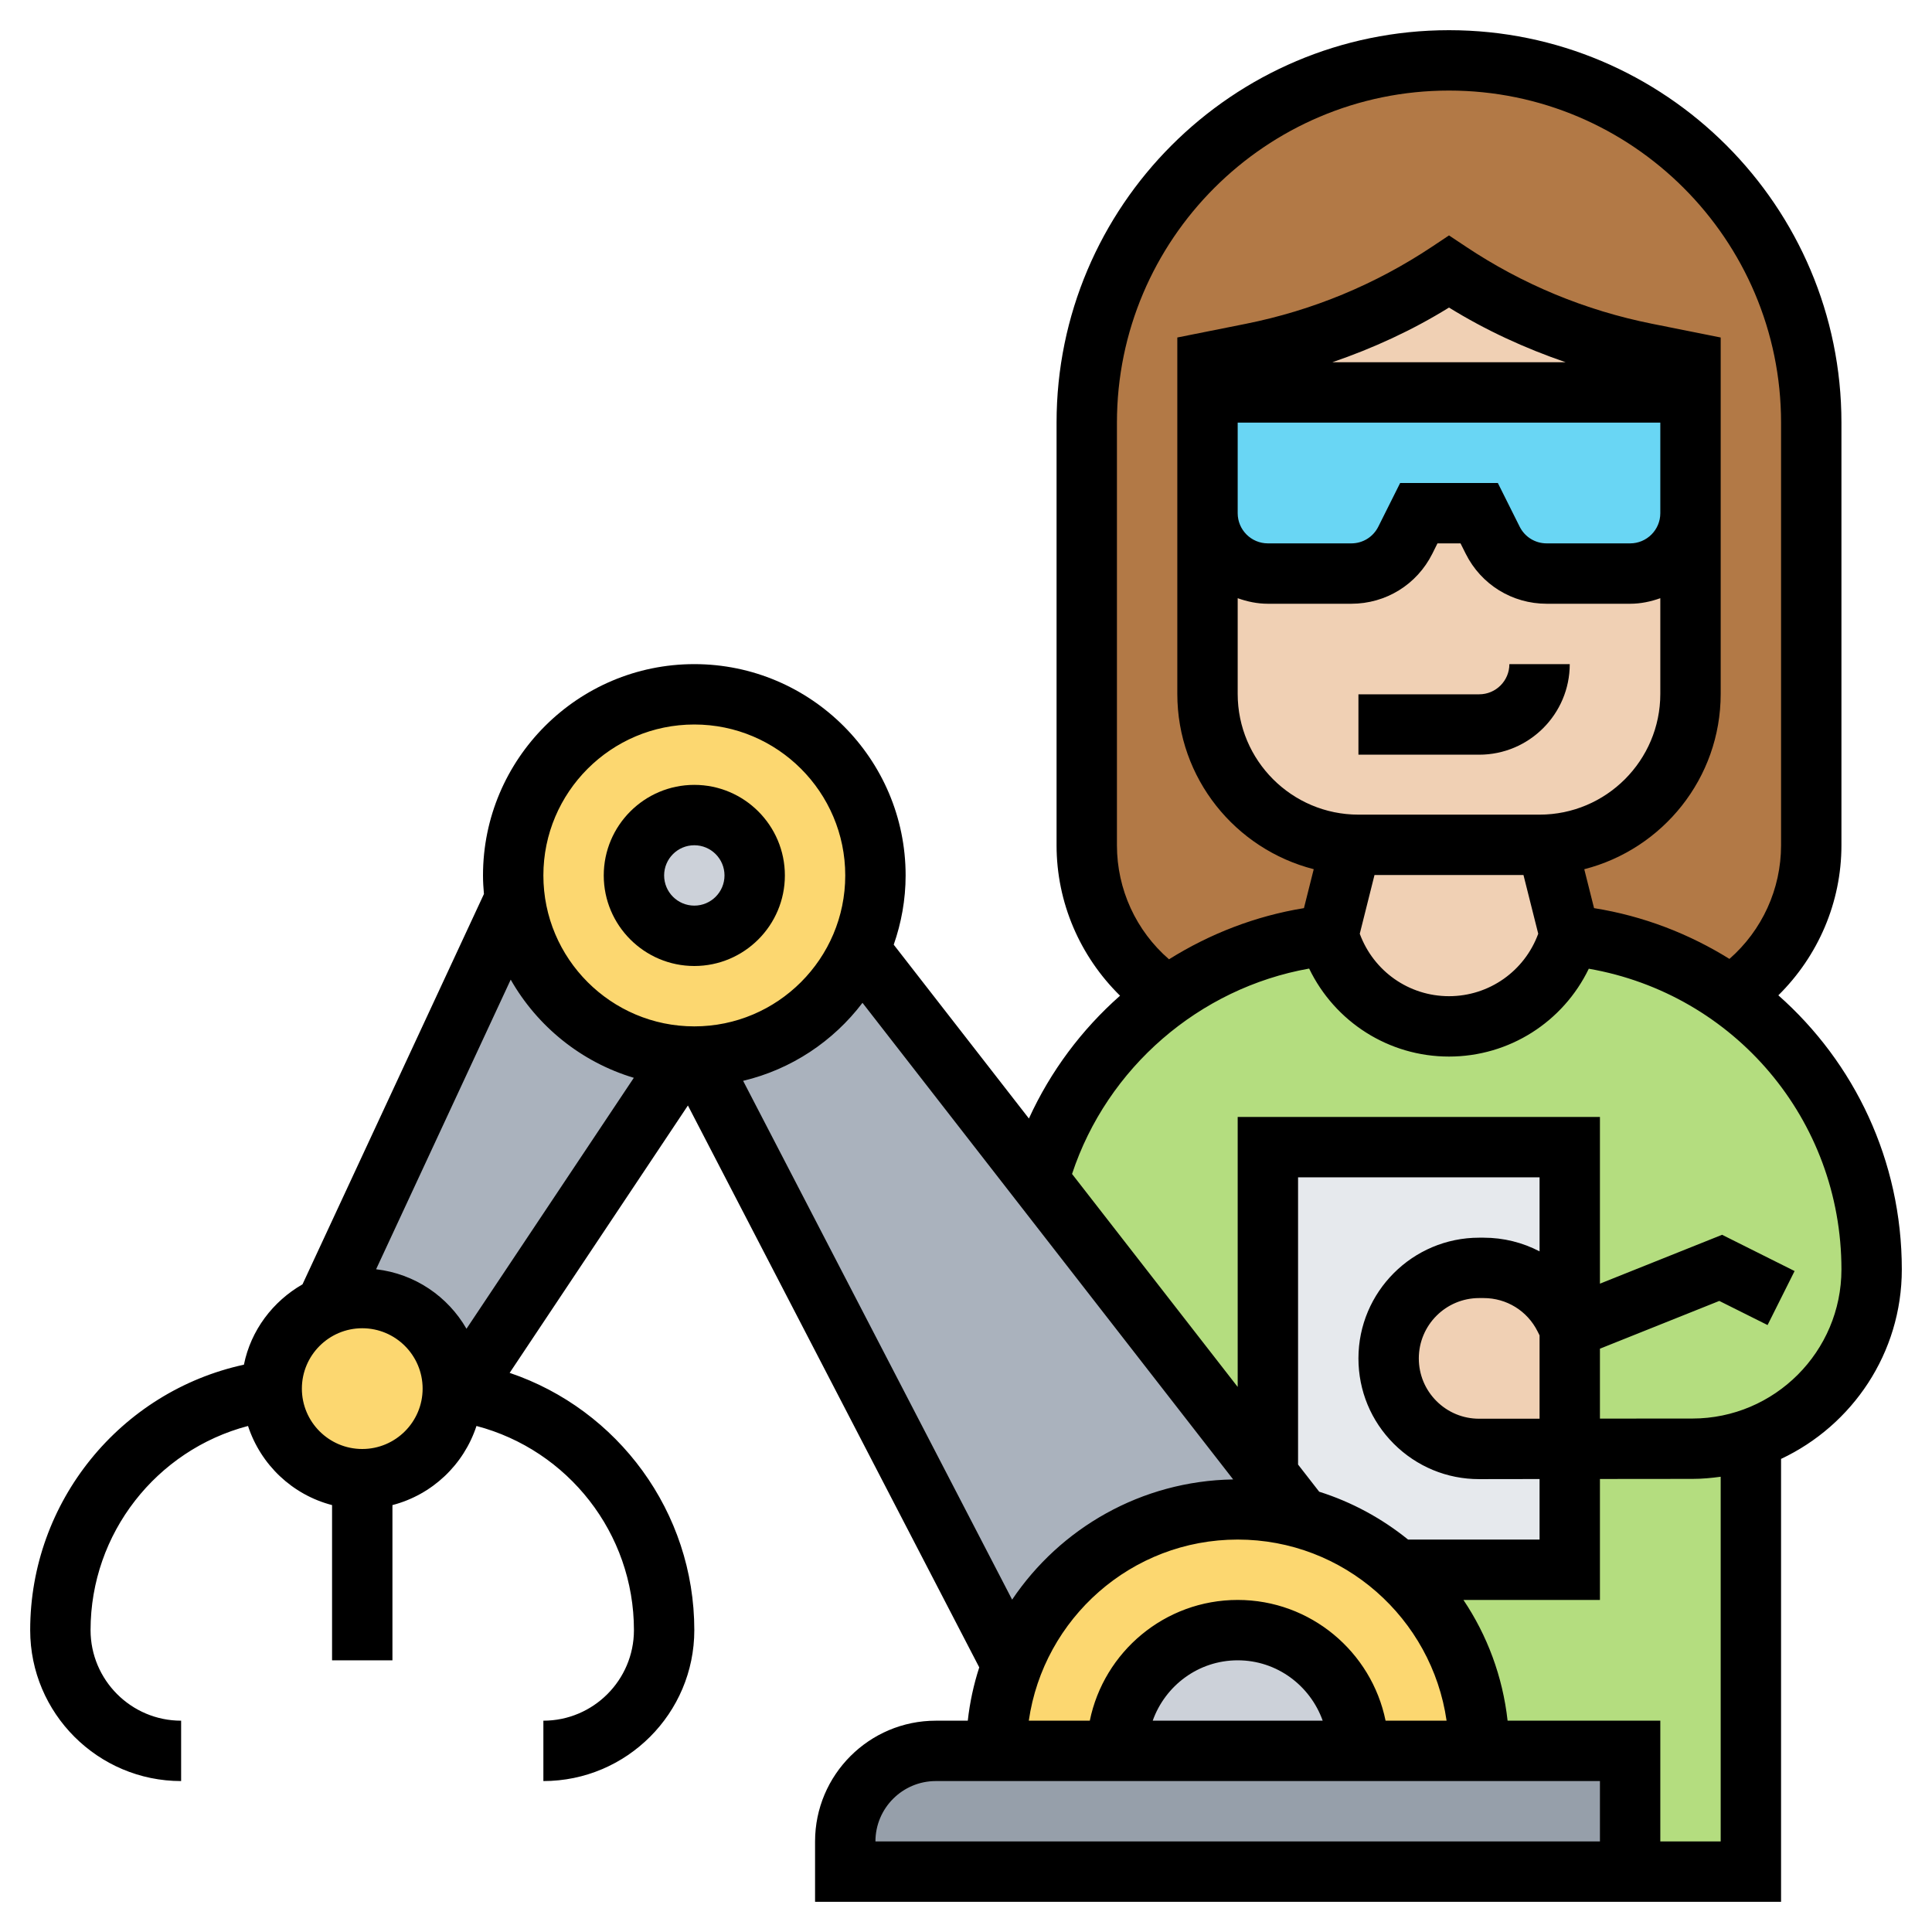 <svg id="Layer_5" enable-background="new 0 0 64 64" height="512" viewBox="0 0 64 64" width="512" xmlns="http://www.w3.org/2000/svg"><g><g><g><path d="m58 47.66v14.34h-4v-4h-5c0-2.39-1.05-4.54-2.71-6h5.71v-4l4.07-.01c.67 0 1.32-.11 1.93-.33z" fill="#b4dd7f"/></g><g><path d="m62 42.05c0 1.64-.66 3.13-1.74 4.2-.63.63-1.4 1.12-2.26 1.41-.61.22-1.26.33-1.93.33l-4.07.01v-.01-3.99-6h-10v10.85l-7.6-9.76c.6-2.17 1.83-4.07 3.5-5.5.25-.21.5-.41.77-.59 1.53-1.1 3.35-1.81 5.33-2.01l.06.16c.56 1.7 2.15 2.85 3.94 2.85.9 0 1.74-.29 2.43-.79s1.23-1.21 1.51-2.06l.06-.16c1.99.2 3.81.92 5.34 2.01.65.46 1.25 1 1.79 1.59 1.79 1.98 2.87 4.61 2.87 7.46z" fill="#b4dd7f"/></g><g><path d="m40 15v2 5.99c0 2.68 2.1 4.86 4.75 4.99l-.75 3.01c-1.98.2-3.8.91-5.33 2.01v-.01c-1.61-1.07-2.67-2.91-2.67-4.99v-14c0-6.63 5.37-12 12-12 3.32 0 6.32 1.34 8.49 3.51s3.51 5.17 3.51 8.49v14c0 2.07-1.05 3.9-2.65 4.98l-.01.02c-1.53-1.09-3.35-1.81-5.34-2.01l-.75-3v-.01c2.65-.13 4.75-2.31 4.75-4.99v-5.99-2-2-1l-1.46-.29c-2.34-.47-4.56-1.39-6.54-2.71-1.98 1.32-4.2 2.24-6.54 2.71l-1.46.29v1z" fill="#b27946"/></g><g><path d="m52 38v6l-.17-.34c-.51-1.02-1.55-1.66-2.68-1.66h-.15c-.83 0-1.58.34-2.12.88s-.88 1.29-.88 2.12c0 1.66 1.34 3 3 3h3v4h-5.71c-.9-.8-1.98-1.39-3.18-1.72l-1.11-1.42v-.01-10.85z" fill="#e6e9ed"/></g><g><path d="m54 58v4h-26v-1c0-1.66 1.34-3 3-3h2 4 8 4z" fill="#969faa"/></g><g><path d="m42 48.86 1.11 1.42c-.67-.18-1.38-.28-2.11-.28-3.42 0-6.33 2.14-7.47 5.15h-.01l-10.45-20.15c2.41-.03 4.47-1.48 5.4-3.54l5.93 7.63 7.6 9.76z" fill="#aab2bd"/></g><g><path d="m22.67 35-7.41 11.1c-.08-.02-.17-.03-.26-.04 0-.02 0-.04 0-.06 0-1.66-1.34-3-3-3-.43 0-.83.09-1.2.25l6.25-13.46h.01c.36 2.83 2.71 5.04 5.61 5.19z" fill="#aab2bd"/></g><g><path d="m15 46v.06c0 .18-.02.36-.06.53-.27 1.37-1.48 2.41-2.94 2.41-1.64 0-2.97-1.31-3-2.94 0-.02 0-.04 0-.06 0-1.23.74-2.29 1.8-2.75.37-.16.77-.25 1.2-.25 1.66 0 3 1.34 3 3z" fill="#fcd770"/></g><g><path d="m46.29 52c-.9-.8-1.98-1.39-3.18-1.72-.67-.18-1.38-.28-2.11-.28-3.42 0-6.33 2.14-7.47 5.15-.34.88-.53 1.85-.53 2.85h16c0-2.39-1.05-4.54-2.71-6z" fill="#fcd770"/></g><g><path d="m29 29c0 .88-.19 1.71-.53 2.46-.93 2.06-2.99 3.51-5.4 3.54-.02 0-.05 0-.07 0-.11 0-.22 0-.33-.02-2.9-.15-5.25-2.36-5.61-5.19-.04-.26-.06-.52-.06-.79 0-3.31 2.69-6 6-6s6 2.69 6 6z" fill="#fcd770"/></g><g><path d="m45 58h-8c0-2.21 1.79-4 4-4s4 1.79 4 4z" fill="#ccd1d9"/></g><g><circle cx="23" cy="29" fill="#ccd1d9" r="2"/></g><g><path d="m52 44v3.99.01h-3c-1.66 0-3-1.34-3-3 0-.83.34-1.58.88-2.12s1.29-.88 2.12-.88h.15c1.13 0 2.17.64 2.68 1.66z" fill="#f0d0b4"/></g><g><path d="m51.25 27.99.75 3-.06.16c-.28.85-.82 1.56-1.51 2.06s-1.53.79-2.43.79c-1.79 0-3.38-1.15-3.94-2.85l-.06-.16.75-3.01c.08.01.17.01.25.01h6c.08 0 .17 0 .25-.01z" fill="#f0d0b4"/></g><g><path d="m49.45 17.89c.34.68 1.03 1.11 1.79 1.11h2.76c1.1 0 2-.9 2-2v5.99c0 2.68-2.1 4.86-4.75 4.99-.08.01-.17.01-.25.01h-6c-.08 0-.17 0-.25-.01-2.65-.13-4.75-2.31-4.75-4.99v-5.99c0 1.1.9 2 2 2h2.76c.76 0 1.45-.43 1.79-1.11l.45-.89h2z" fill="#f0d0b4"/></g><g><path d="m54.54 11.71 1.46.29v1h-16v-1l1.46-.29c2.34-.47 4.56-1.39 6.54-2.71 1.98 1.32 4.2 2.24 6.54 2.71z" fill="#f0d0b4"/></g><g><path d="m56 13v2 2c0 1.1-.9 2-2 2h-2.76c-.76 0-1.45-.43-1.79-1.11l-.45-.89h-2l-.45.89c-.34.68-1.03 1.11-1.79 1.11h-2.76c-1.1 0-2-.9-2-2v-2-2z" fill="#69d6f4"/></g></g><g><path d="m23 32c1.654 0 3-1.346 3-3s-1.346-3-3-3-3 1.346-3 3 1.346 3 3 3zm0-4c.552 0 1 .449 1 1s-.448 1-1 1-1-.449-1-1 .448-1 1-1z"/><path d="m63 42.051c0-3.608-1.571-6.854-4.09-9.08 1.32-1.304 2.09-3.081 2.09-4.971v-14c0-7.168-5.832-13-13-13s-13 5.832-13 13v14c0 1.898.775 3.679 2.103 4.984-1.269 1.12-2.305 2.503-3.019 4.068l-4.478-5.758c.251-.72.394-1.49.394-2.294 0-3.86-3.141-7-7-7s-7 3.14-7 7c0 .207.013.412.031.615l-6.01 12.93c-.981.564-1.71 1.518-1.941 2.662-4.088.888-7.08 4.534-7.08 8.793 0 2.757 2.243 5 5 5v-2c-1.654 0-3-1.346-3-3 0-3.21 2.188-5.967 5.216-6.763.422 1.285 1.466 2.279 2.784 2.621v5.142h2v-5.142c1.318-.343 2.363-1.336 2.784-2.621 3.029.796 5.216 3.552 5.216 6.763 0 1.654-1.346 3-3 3v2c2.757 0 5-2.243 5-5 0-3.916-2.532-7.311-6.117-8.522l5.905-8.857 9.651 18.613c-.184.567-.313 1.157-.38 1.766h-1.059c-2.206 0-4 1.794-4 4v2h32v-14.672c2.359-1.11 4-3.503 4-6.277zm-26-14.051v-14c0-6.065 4.935-11 11-11s11 4.935 11 11v14c0 1.454-.63 2.82-1.71 3.765-1.338-.832-2.849-1.421-4.485-1.682l-.324-1.289c2.593-.663 4.519-3.011 4.519-5.808v-5.986-2-3.82l-2.269-.454c-2.217-.443-4.295-1.304-6.177-2.559l-.554-.369-.555.37c-1.882 1.254-3.96 2.115-6.177 2.559l-2.268.453v3.82 2 5.986c0 2.797 1.926 5.145 4.519 5.807l-.324 1.29c-1.609.261-3.122.852-4.47 1.695-1.09-.944-1.725-2.316-1.725-3.778zm4-14h14v1 2c0 .551-.448 1-1 1h-2.764c-.381 0-.724-.212-.895-.553l-.723-1.447h-3.236l-.724 1.447c-.171.341-.513.553-.894.553h-2.764c-.552 0-1-.449-1-1v-2zm3.135-2c1.348-.463 2.645-1.056 3.865-1.812 1.22.755 2.517 1.349 3.865 1.812zm-3.135 7.816c.314.112.648.184 1 .184h2.764c1.144 0 2.172-.635 2.684-1.658l.17-.342h.764l.171.342c.511 1.023 1.54 1.658 2.683 1.658h2.764c.352 0 .686-.072 1-.184v3.17c0 2.206-1.794 4-4 4h-6c-2.206 0-4-1.794-4-4zm4.532 9.17h4.935l.489 1.945c-.455 1.24-1.627 2.069-2.956 2.069-1.328 0-2.499-.828-2.956-2.068zm-22.532-4.986c2.757 0 5 2.243 5 5s-2.243 5-5 5-5-2.243-5-5 2.243-5 5-5zm-2.004 11.704-5.543 8.313c-.618-1.072-1.71-1.822-2.994-1.971l4.459-9.594c.883 1.55 2.338 2.731 4.078 3.252zm-8.996 12.296c-1.103 0-2-.897-2-2s.897-2 2-2 2 .897 2 2-.897 2-2 2zm12.617-12.196c1.601-.381 2.988-1.312 3.954-2.584l12.279 15.788c-3.047.05-5.731 1.617-7.322 3.982zm18.383 12.711v-9.515h8v2.453c-.56-.292-1.192-.453-1.854-.453h-.147c-2.205 0-3.999 1.794-3.999 3.999 0 1.069.416 2.073 1.172 2.829.756.754 1.759 1.17 2.826 1.17h.004l1.998-.003v2.005h-4.356c-.865-.699-1.86-1.243-2.944-1.585zm6-1.518c-.001 0-.001 0-.002 0-.533 0-1.035-.208-1.412-.584-.378-.378-.586-.88-.586-1.414 0-1.103.896-1.999 1.999-1.999h.147c.763 0 1.447.423 1.788 1.104l.066.132v2.76zm-8 4.003c3.519 0 6.432 2.613 6.92 6h-2.021c-.465-2.279-2.484-4-4.899-4s-4.434 1.721-4.899 4h-2.021c.488-3.387 3.401-6 6.92-6zm2.816 6h-5.631c.414-1.161 1.514-2 2.816-2s2.401.839 2.815 2zm9.184 4h-24c0-1.103.897-2 2-2h22zm4 0h-2v-4h-5.059c-.163-1.468-.678-2.831-1.463-4h4.522v-4.007l3.066-.003c.317 0 .627-.029.934-.071zm-.936-14.009-3.064.002v-2.316l3.954-1.582 1.599.799.895-1.789-2.401-1.201-4.047 1.619v-5.523h-12v8.944l-5.487-7.055c1.162-3.519 4.213-6.158 7.854-6.804.851 1.764 2.633 2.915 4.633 2.915 1.999 0 3.78-1.149 4.631-2.91 4.818.84 8.369 4.995 8.369 9.961 0 2.721-2.214 4.937-4.936 4.94z"/><path d="m52 22h-2c0 .551-.448 1-1 1h-4v2h4c1.654 0 3-1.346 3-3z"/></g></g></svg>